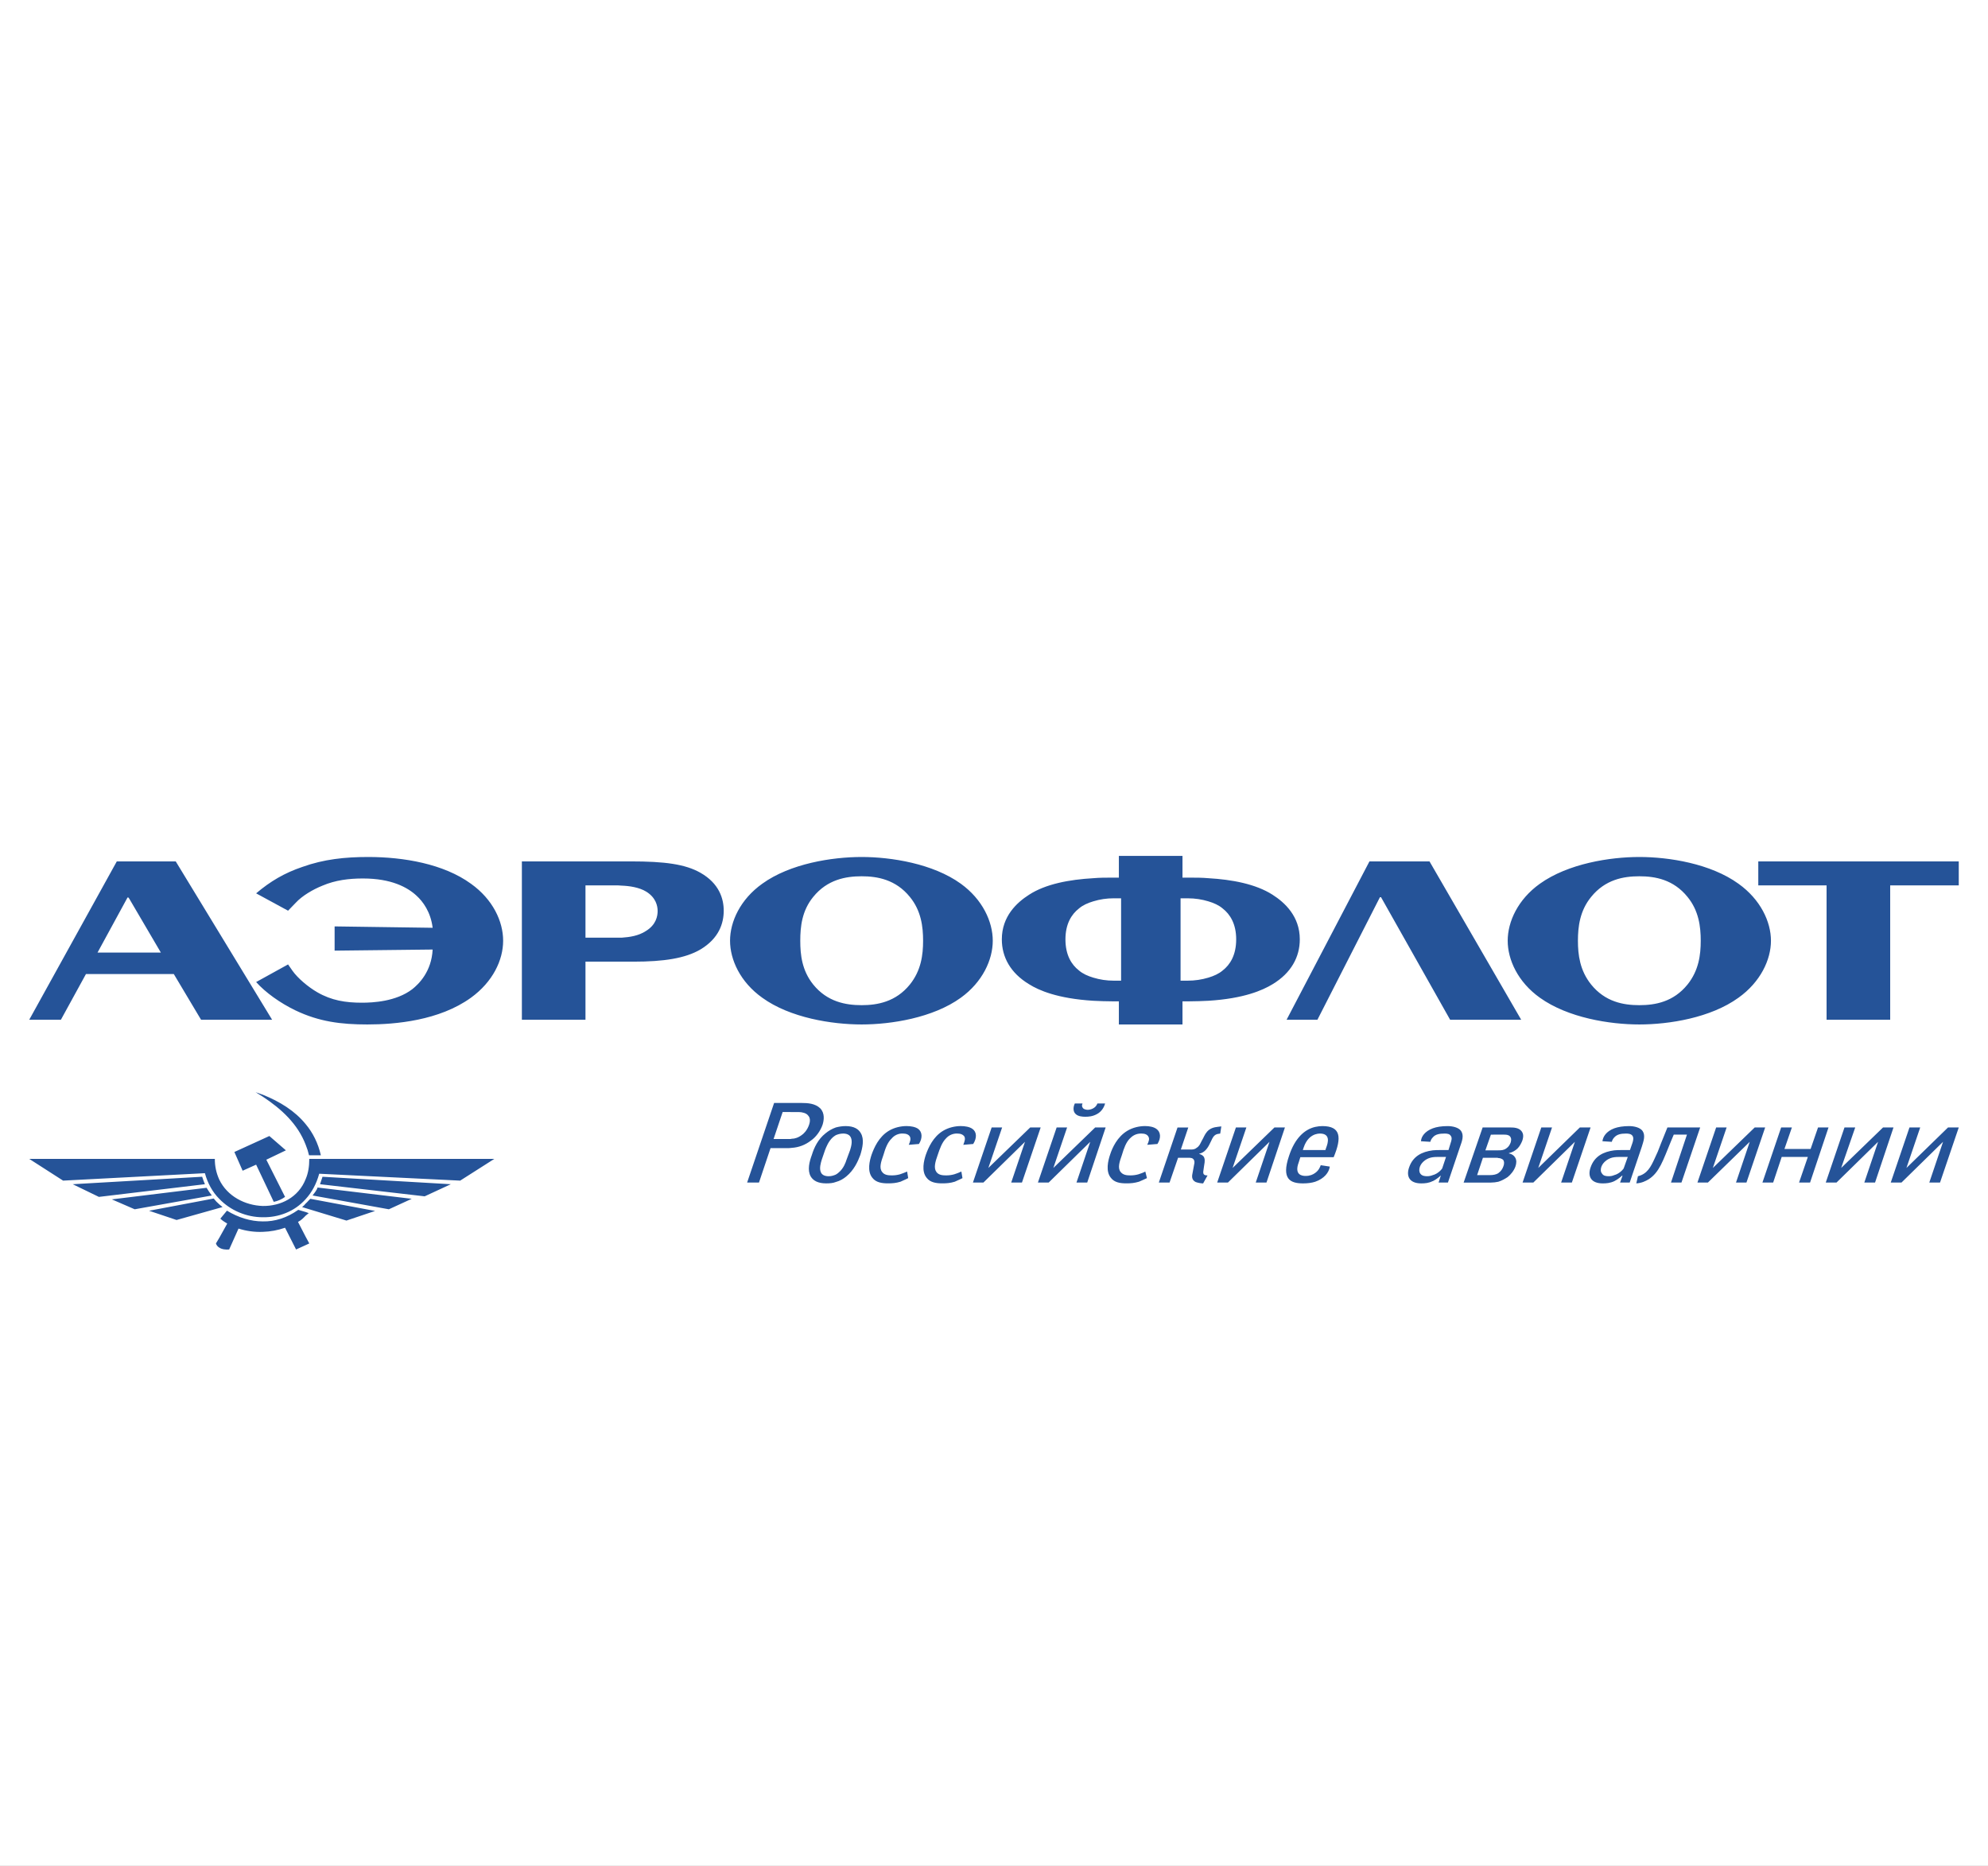 <?xml version="1.0" encoding="UTF-8"?> <svg xmlns="http://www.w3.org/2000/svg" width="454" height="426" viewBox="0 0 454 426" fill="none"><rect x="0" y="0" width="454" height="426" fill="#808080" stroke="none"/> <g clip-path="url(#clip0_35_127)"> <path d="M0 426H454V0H0V426Z" fill="white"></path> <path fill-rule="evenodd" clip-rule="evenodd" d="M300.858 232.827L315.136 204.844H315.388L331.169 232.827H347.397L326.456 196.668H312.743L293.816 232.827H300.858ZM76.416 217.044L98.803 216.792C98.551 221.823 95.659 224.652 94.149 225.848C90.439 228.677 85.156 228.931 82.641 228.931C78.931 228.931 75.721 228.43 72.454 226.543C70.379 225.347 67.989 223.333 66.794 221.637L65.786 220.191L58.492 224.216C60.631 226.604 63.963 228.997 67.487 230.693C72.895 233.27 77.862 233.899 83.899 233.899C90.312 233.899 100.313 233.015 107.544 227.798C112.575 224.15 114.902 219.183 114.902 214.781C114.902 210.379 112.575 205.348 107.544 201.763C101.319 197.236 92.201 195.663 84.087 195.663C78.804 195.663 73.962 196.167 69.058 197.926C64.969 199.309 61.764 201.195 58.492 203.963L65.786 207.924L67.548 206.104C68.994 204.53 71.446 203.084 73.648 202.203C76.604 200.946 79.685 200.569 82.893 200.569C89.37 200.569 93.08 202.582 95.155 204.53C96.54 205.79 98.363 208.179 98.803 211.827L76.416 211.511V217.044ZM374.372 200.065C378.023 200.065 382.173 200.818 385.381 204.78C387.957 207.924 388.398 211.573 388.398 214.781C388.398 217.986 387.955 221.571 385.381 224.779C382.173 228.741 378.023 229.494 374.372 229.494C370.724 229.494 366.574 228.741 363.368 224.779C360.789 221.571 360.351 217.986 360.351 214.781C360.351 211.573 360.791 207.924 363.368 204.78C366.576 200.818 370.724 200.065 374.372 200.065ZM374.372 233.899C381.167 233.899 390.661 232.389 397.011 227.798C402.042 224.214 404.433 219.119 404.433 214.781C404.433 210.44 402.04 205.348 397.011 201.763C390.661 197.175 381.165 195.663 374.372 195.663C367.645 195.663 358.087 197.175 351.669 201.763C346.638 205.348 344.314 210.442 344.314 214.781C344.314 219.119 346.638 224.214 351.669 227.798C358.087 232.389 367.645 233.899 374.372 233.899ZM249.67 205.788C251.178 205.324 252.747 205.091 254.324 205.096H256.025V223.898H254.324C252.747 223.903 251.178 223.669 249.67 223.206C248.412 222.829 247.277 222.325 246.399 221.571C244.7 220.25 243.315 218.05 243.315 214.465C243.315 210.944 244.7 208.742 246.399 207.423C247.277 206.667 248.412 206.165 249.67 205.788ZM275.958 228.489C284.067 227.987 288.344 226.1 290.61 224.715C294.883 222.136 296.835 218.49 296.835 214.465C296.835 209.182 293.375 206.038 290.61 204.278C286.773 201.826 281.366 200.818 275.958 200.505C274.512 200.376 273.063 200.376 271.615 200.376H270.044V195.408H255.516V200.376H254.006C252.56 200.376 251.114 200.376 249.668 200.505C244.196 200.818 238.789 201.826 235.013 204.278C232.246 206.038 228.788 209.182 228.788 214.465C228.788 218.49 230.736 222.136 235.013 224.715C237.215 226.1 241.492 227.987 249.668 228.489C251.113 228.567 252.559 228.61 254.006 228.618H255.516V233.899H270.044V228.618H271.615C273.063 228.609 274.511 228.566 275.958 228.489ZM275.958 205.788C277.215 206.165 278.346 206.667 279.227 207.423C280.925 208.742 282.308 210.944 282.308 214.465C282.308 218.05 280.925 220.25 279.227 221.571C278.346 222.325 277.215 222.829 275.958 223.206C274.428 223.669 272.838 223.902 271.24 223.898H269.605V205.096H271.24C272.938 205.096 274.512 205.348 275.958 205.788ZM196.782 200.065C200.366 200.065 204.58 200.818 207.788 204.78C210.367 207.924 210.807 211.573 210.807 214.781C210.807 217.986 210.367 221.571 207.788 224.779C204.58 228.741 200.366 229.494 196.782 229.494C193.136 229.494 188.922 228.741 185.714 224.779C183.135 221.571 182.758 217.986 182.758 214.781C182.758 211.573 183.135 207.924 185.714 204.78C188.922 200.818 193.136 200.065 196.782 200.065ZM196.782 233.899C203.511 233.899 213.071 232.389 219.421 227.798C224.391 224.214 226.718 219.119 226.718 214.781C226.718 210.44 224.391 205.348 219.421 201.763C213.071 197.175 203.511 195.663 196.782 195.663C189.991 195.663 180.433 197.175 174.081 201.763C169.048 205.348 166.721 210.442 166.721 214.781C166.721 219.119 169.048 224.214 174.081 227.798C180.431 232.389 189.991 233.899 196.782 233.899ZM141.945 219.56H144.649C151.63 219.56 156.473 218.803 159.93 216.792C164.271 214.213 165.277 210.692 165.277 207.924C165.277 205.22 164.271 201.699 159.93 199.247C156.473 197.297 151.819 196.668 144.02 196.668H119.181V232.827H133.706V219.56H141.945ZM141.945 202.201C143.707 202.265 145.971 202.58 147.605 203.586C149.807 204.968 150.184 206.855 150.184 207.988C150.184 209.118 149.869 211.132 147.48 212.578C145.846 213.648 143.832 213.963 141.945 214.088H133.706V202.14H140.436C140.876 202.14 141.38 202.14 141.945 202.201ZM29.505 205.159L36.736 217.485H22.272L29.126 204.907H29.314L29.505 205.159ZM39.692 222.388L45.919 232.827H62.145L40.132 196.668H26.674L6.673 232.827H13.906L19.629 222.388H39.692ZM401.54 202.14H417.135V232.827H431.663V202.14H447.323V196.668H401.54V202.14ZM432.419 257.414H430.03L420.47 266.661L423.678 257.414H421.226L416.947 269.996H419.398L428.897 260.69L425.753 269.996H428.205L432.419 257.414ZM417.578 257.414H415.185L413.491 262.323H407.516L409.214 257.414H406.762L402.485 269.996H404.937L406.887 264.143H412.86L410.849 269.996H413.364L417.578 257.414ZM403.111 257.414H400.723L391.165 266.661L394.31 257.414H391.917L387.644 269.996H390.032L399.59 260.69L396.448 269.996H398.837L403.111 257.414ZM380.788 257.414L379.342 261.001C378.713 262.699 378.463 263.265 377.834 264.584C377.015 266.345 376.197 268.044 374.059 268.545L373.68 270.182C374.937 270.119 375.884 269.617 376.511 269.24C378.962 267.667 379.782 264.963 381.603 260.558L382.236 259.049H385.251L381.603 269.991H383.996L388.271 257.409H380.788V257.414ZM327.209 264.209C327.525 264.146 327.961 264.146 328.467 264.146H330.229L329.348 266.786C328.971 267.292 328.592 267.606 328.09 267.921C327.775 268.11 327.459 268.234 327.209 268.293C326.79 268.467 326.339 268.553 325.886 268.545C325.384 268.545 324.757 268.482 324.378 267.98C324.063 267.542 324.063 267.038 324.251 266.407C324.439 265.905 324.755 265.403 325.445 264.897C325.968 264.527 326.574 264.291 327.209 264.209ZM328.531 269.996H330.665L333.432 261.816C333.875 260.561 334.376 259.305 333.684 258.234C333.119 257.414 331.736 257.103 330.603 257.103C329.157 257.103 328.088 257.292 327.207 257.61C325.384 258.3 324.567 259.496 324.505 260.563L326.642 260.693C326.738 260.313 326.933 259.965 327.207 259.685C327.772 258.99 328.717 258.806 329.908 258.806C330.415 258.806 331.041 258.865 331.293 259.308C331.67 259.746 331.482 260.375 331.293 260.94L330.792 262.572H328.969C328.337 262.572 327.772 262.572 327.207 262.636C324.755 262.954 322.68 263.957 321.799 266.531C321.107 268.482 321.799 270.185 324.567 270.185C325.384 270.185 326.265 270.121 327.143 269.678H327.207C328.088 269.24 328.78 268.611 328.969 268.423H329.03L328.531 269.996ZM368.651 264.209C369.028 264.146 369.407 264.146 369.909 264.146H371.734L370.79 266.786C370.413 267.292 370.036 267.606 369.532 267.921C369.219 268.11 368.903 268.234 368.651 268.293C368.213 268.482 367.834 268.545 367.393 268.545C366.83 268.545 366.199 268.482 365.886 267.98C365.507 267.542 365.507 267.038 365.695 266.407C365.886 265.905 366.199 265.403 366.892 264.897C367.412 264.526 368.017 264.29 368.651 264.209ZM369.972 269.996H372.174L374.94 261.816C375.319 260.561 375.82 259.305 375.128 258.234C374.563 257.414 373.183 257.103 372.047 257.103C370.665 257.103 369.532 257.292 368.651 257.61C366.83 258.3 366.074 259.496 365.949 260.563L368.086 260.693C368.185 260.314 368.379 259.967 368.651 259.685C369.282 258.99 370.161 258.806 371.355 258.806C371.859 258.806 372.485 258.865 372.803 259.308C373.117 259.746 372.989 260.375 372.803 260.94L372.236 262.572H370.413C369.784 262.572 369.219 262.572 368.651 262.636C366.199 262.954 364.124 263.957 363.243 266.531C362.551 268.482 363.243 270.185 366.011 270.185C366.83 270.185 367.711 270.121 368.651 269.678C369.532 269.24 370.224 268.611 370.413 268.423H370.538L369.972 269.996ZM363.243 257.414H360.791L351.292 266.661L354.437 257.414H351.987L347.71 269.996H350.164L359.658 260.69L356.514 269.996H358.966L363.243 257.414ZM342.175 264.398C342.618 264.398 342.995 264.586 343.244 264.774C343.557 265.151 343.557 265.782 343.305 266.348C343.106 266.928 342.733 267.432 342.236 267.792C342.236 267.792 342.175 267.792 342.175 267.855C341.671 268.168 340.978 268.293 340.288 268.293H337.332L338.656 264.332H341.737C341.925 264.334 342.05 264.334 342.175 264.398ZM342.175 259.051H343.433C343.875 259.051 344.438 259.051 344.815 259.428C345.192 259.871 345.133 260.306 345.004 260.813C344.815 261.314 344.563 261.816 343.998 262.193C343.369 262.636 342.804 262.636 342.175 262.636H339.219L340.477 259.053L342.175 259.051ZM342.175 269.808C342.995 269.556 343.748 269.113 344.314 268.736C345.004 268.171 345.698 267.356 346.073 266.348C346.325 265.594 346.389 264.899 346.012 264.273C345.76 263.83 345.258 263.453 344.566 263.331L344.627 263.267C345.446 263.079 346.139 262.636 346.577 262.195C347.017 261.757 347.397 261.065 347.646 260.438C348.023 259.308 347.835 258.677 347.397 258.17C346.765 257.48 345.76 257.416 344.94 257.416H338.592L334.252 269.999H340.479C341.044 269.996 341.61 269.93 342.175 269.808ZM300.354 258.987C300.733 258.863 301.11 258.804 301.423 258.804C303.875 258.804 303.312 260.879 302.869 262.005L302.681 262.57H297.525L297.714 262.005C298.345 260.118 299.414 259.305 300.354 258.987ZM300.354 264.209H304.568C306.454 259.682 306.202 257.101 301.989 257.101C301.487 257.101 300.922 257.164 300.354 257.289C297.902 257.855 295.7 259.871 294.381 263.896C292.56 269.242 294.697 270.185 297.587 270.185C298.656 270.185 299.598 270.055 300.354 269.808C302.368 269.113 303.498 267.733 303.687 266.348L301.612 266.03C301.487 266.407 301.171 267.226 300.354 267.792C299.852 268.168 299.16 268.482 298.154 268.482C297.398 268.482 295.511 268.293 296.581 265.403L296.958 264.207L300.354 264.209ZM293.439 257.414H291.048L281.49 266.661L284.635 257.414H282.246L277.969 269.996H280.421L289.918 260.69L286.773 269.996H289.225L293.439 257.414ZM268.913 257.414L264.64 269.996H267.09L269.04 264.334H271.367C271.808 264.334 272.373 264.334 272.625 264.777C272.75 264.965 272.875 265.342 272.684 265.973L272.371 267.671C272.182 268.486 272.055 269.37 273.061 269.876C273.565 270.06 274.318 270.189 274.759 270.189L275.769 268.364C275.579 268.364 275.39 268.364 275.202 268.3C274.7 268.117 274.759 267.61 274.825 267.233L274.95 266.355C275.013 265.79 275.268 264.97 275.013 264.341C274.888 263.903 274.384 263.592 273.883 263.463V263.399C274.439 263.284 274.945 262.997 275.329 262.579C275.688 262.188 275.985 261.744 276.21 261.263L276.65 260.379C276.841 259.937 277.154 259.249 277.781 258.994C277.908 258.936 278.096 258.87 278.662 258.811L278.914 257.174C277.969 257.299 277.027 257.299 276.144 257.928C275.39 258.493 275.077 259.249 274.759 259.878L274.384 260.568C274.069 261.199 273.88 261.698 273.254 262.078C272.813 262.454 272.312 262.454 271.869 262.454H269.669L271.367 257.421H268.913V257.414ZM261.555 267.478C261.115 267.73 260.549 267.921 259.984 268.11C259.391 268.278 258.777 268.361 258.161 268.357C257.341 268.357 256.463 268.293 255.895 267.542C255.205 266.659 255.648 265.274 256.211 263.7C256.654 262.191 257.153 260.81 258.034 259.927C258.538 259.426 259.292 258.799 260.613 258.799C261.494 258.799 261.995 259.046 262.247 259.489C262.563 259.991 262.375 260.556 261.995 261.376L264.322 261.187C265.203 259.802 265.079 258.417 264.07 257.727C263.442 257.285 262.502 257.096 261.494 257.096C260.236 257.096 258.726 257.409 257.469 258.163C255.144 259.548 254.009 262.063 253.507 263.637C253.064 264.958 252.438 267.41 253.695 268.917C254.513 269.989 255.829 270.178 257.278 270.178C258.22 270.178 259.04 270.114 260.106 269.801C260.672 269.549 261.301 269.294 261.932 268.981L261.555 267.478ZM250.612 251.945C250.484 252.29 250.267 252.594 249.983 252.828C249.543 253.205 248.85 253.389 248.41 253.389C247.97 253.389 247.341 253.205 247.216 252.828C247.027 252.576 247.089 252.263 247.216 251.945H245.454C245.011 252.887 245.077 253.832 245.643 254.338C246.208 254.903 247.216 254.969 247.845 254.969C248.598 254.969 249.545 254.906 250.549 254.338C251.493 253.832 252.12 252.89 252.369 251.945H250.612ZM252.499 257.414H250.108L240.553 266.661L243.695 257.414H241.306L237.029 269.996H239.483L248.978 260.69L245.833 269.996H248.288L252.499 257.414ZM237.658 257.414H235.27L225.71 266.661L228.856 257.414H226.466L222.186 269.996H224.579L234.076 260.69L230.931 269.996H233.383L237.658 257.414ZM219.548 267.478C219.019 267.727 218.472 267.938 217.913 268.11C217.3 268.282 216.664 268.365 216.027 268.357C215.271 268.357 214.329 268.293 213.825 267.542C213.196 266.659 213.573 265.274 214.14 263.7C214.642 262.191 215.146 260.81 216.027 259.927C216.339 259.568 216.726 259.281 217.16 259.086C217.595 258.891 218.066 258.793 218.542 258.799C219.421 258.799 219.925 259.046 220.238 259.489C220.49 259.991 220.302 260.556 219.989 261.376L222.252 261.187C223.133 259.802 223.069 258.417 222.064 257.727C221.435 257.285 220.429 257.096 219.421 257.096C218.163 257.096 216.653 257.409 215.398 258.163C213.071 259.548 212.002 262.063 211.436 263.637C210.996 264.958 210.367 267.41 211.625 268.917C212.442 269.989 213.825 270.178 215.21 270.178C216.152 270.178 217.03 270.114 218.038 269.801C218.542 269.549 219.232 269.294 219.8 268.981L219.548 267.478ZM207.159 267.478C206.594 267.73 206.09 267.921 205.525 268.11C204.911 268.282 204.275 268.365 203.638 268.357C202.882 268.357 201.94 268.293 201.433 267.542C200.746 266.659 201.184 265.274 201.749 263.7C202.189 262.191 202.691 260.81 203.636 259.927C203.943 259.562 204.328 259.272 204.763 259.076C205.198 258.881 205.672 258.786 206.149 258.799C206.968 258.799 207.531 259.046 207.783 259.489C208.035 259.991 207.908 260.556 207.531 261.376L209.858 261.187C210.739 259.802 210.612 258.417 209.67 257.727C209.041 257.285 208.035 257.096 207.027 257.096C205.77 257.096 204.262 257.409 203.004 258.163C200.677 259.548 199.608 262.063 199.043 263.637C198.602 264.958 197.973 267.41 199.231 268.917C200.048 269.989 201.431 270.178 202.816 270.178C203.758 270.178 204.639 270.114 205.645 269.801C206.149 269.549 206.841 269.294 207.406 268.981L207.159 267.478ZM190.872 259.176C191.31 258.987 191.878 258.804 192.57 258.804C193.576 258.804 194.078 259.242 194.269 259.619C194.77 260.561 194.33 261.946 194.141 262.572L193.324 264.777C193.133 265.408 192.632 266.788 191.562 267.671C191.374 267.86 191.185 267.985 190.872 268.173C190.432 268.362 189.928 268.55 189.235 268.55C188.168 268.55 187.664 268.112 187.476 267.671C187.035 266.788 187.476 265.408 187.664 264.777L188.42 262.572C188.668 261.946 189.174 260.561 190.241 259.619C190.432 259.494 190.62 259.305 190.872 259.176ZM193.136 257.101C192.318 257.101 191.565 257.23 190.872 257.414C189.991 257.732 189.235 258.168 188.545 258.738C186.783 260.118 185.902 262.068 185.401 263.7C184.836 265.215 184.331 267.165 185.149 268.609C185.714 269.551 186.783 270.182 188.67 270.182C189.487 270.182 190.243 270.119 190.872 269.869C191.814 269.617 192.57 269.174 193.26 268.609C195.022 267.165 195.903 265.215 196.468 263.7C196.972 262.068 197.413 260.118 196.596 258.738C196.092 257.791 195.022 257.101 193.136 257.101ZM180.81 253.895H182.381C183.199 253.895 184.143 254.147 184.52 254.649C184.772 254.901 185.212 255.527 184.772 256.788C184.331 258.109 183.514 258.863 183.135 259.115C182.32 259.741 181.5 259.993 180.81 259.993C180.622 260.057 180.433 260.057 180.243 260.057H176.66L178.735 253.893L180.81 253.895ZM180.81 262.071C182.388 261.976 183.9 261.407 185.149 260.438C186.343 259.619 187.351 258.234 187.853 256.79C188.168 255.782 188.42 254.15 187.287 253.017C186.154 251.945 184.52 251.82 183.01 251.82H176.785L170.621 269.996H173.327L175.968 262.134H179.866C180.118 262.134 180.431 262.134 180.81 262.071ZM447.323 257.414H444.871L435.374 266.661L438.519 257.414H436.067L431.79 269.996H434.239L443.736 260.69L440.592 269.996H443.043L447.323 257.414ZM30.761 276.096L25.541 273.833L47.175 271.188C47.552 271.819 47.931 272.384 48.374 272.95L30.761 276.096ZM88.807 276.096L94.027 273.703L72.518 271.127C72.329 271.817 71.764 272.382 71.387 272.947L88.807 276.096ZM85.663 276.473L79.122 278.673L69.814 275.844L68.997 275.592C69.312 275.345 69.564 275.091 69.814 274.777C70.191 274.459 70.506 274.024 70.883 273.706L85.663 276.473ZM102.956 270.373L96.983 273.138L73.085 270.373L73.651 268.67L102.956 270.373ZM105.094 269.553L112.893 264.586H70.631C70.631 266.348 70.382 267.858 69.814 269.177C68.179 273.39 64.093 275.402 60.004 275.34C55.979 275.211 51.892 273.136 50.067 269.301C49.391 267.822 49.047 266.212 49.061 264.586H6.673L14.41 269.553L46.795 267.855C47.424 270.182 48.557 272.194 50.065 273.701C52.644 276.405 56.356 277.915 60.002 277.915C63.587 277.978 67.235 276.659 69.812 273.765C71.197 272.255 72.266 270.305 72.895 267.978L105.094 269.553ZM69.814 282.385L70.631 283.895L69.814 284.272L67.614 285.275L65.099 280.312C63.458 280.883 61.74 281.199 60.004 281.25C58.13 281.324 56.258 281.07 54.471 280.501L52.333 285.275C51.64 285.339 50.696 285.275 50.067 284.837C49.706 284.629 49.437 284.292 49.313 283.895L50.067 282.635L51.892 279.363C51.325 278.986 50.823 278.737 50.319 278.235L51.829 276.41C54.408 277.983 57.237 278.862 60.004 278.862C62.772 278.925 65.539 278.047 68.116 276.221L69.814 276.723L70.506 276.975C70.254 277.163 70.066 277.352 69.814 277.54C69.312 278.047 68.872 278.548 68.055 278.984L69.814 282.385ZM69.814 256.665C71.449 258.615 72.645 261.004 73.274 263.769H70.57C70.384 262.953 70.131 262.155 69.814 261.38C67.991 256.601 64.281 253.205 60.004 250.376C59.439 250.058 58.935 249.682 58.37 249.364C58.935 249.557 59.439 249.745 60.004 249.934C63.904 251.502 67.362 253.641 69.814 256.665ZM62.52 274.398C63.451 274.212 64.33 273.826 65.099 273.268L60.821 264.777L65.287 262.638L61.514 259.367L60.002 260.061L53.525 263.015L55.411 267.292L58.492 265.907L62.52 274.398ZM50.823 275.59C50.571 275.402 50.319 275.152 50.067 274.959C49.599 274.567 49.177 274.124 48.809 273.637L34.041 276.431L40.325 278.541L50.823 275.59ZM46.798 270.373C46.559 269.816 46.349 269.248 46.169 268.67L16.612 270.373L22.585 273.268L46.798 270.373Z" fill="#255398"></path> </g> <defs> <clipPath id="clip0_35_127"> <rect width="454" height="426" fill="white"></rect> </clipPath> </defs> </svg> 